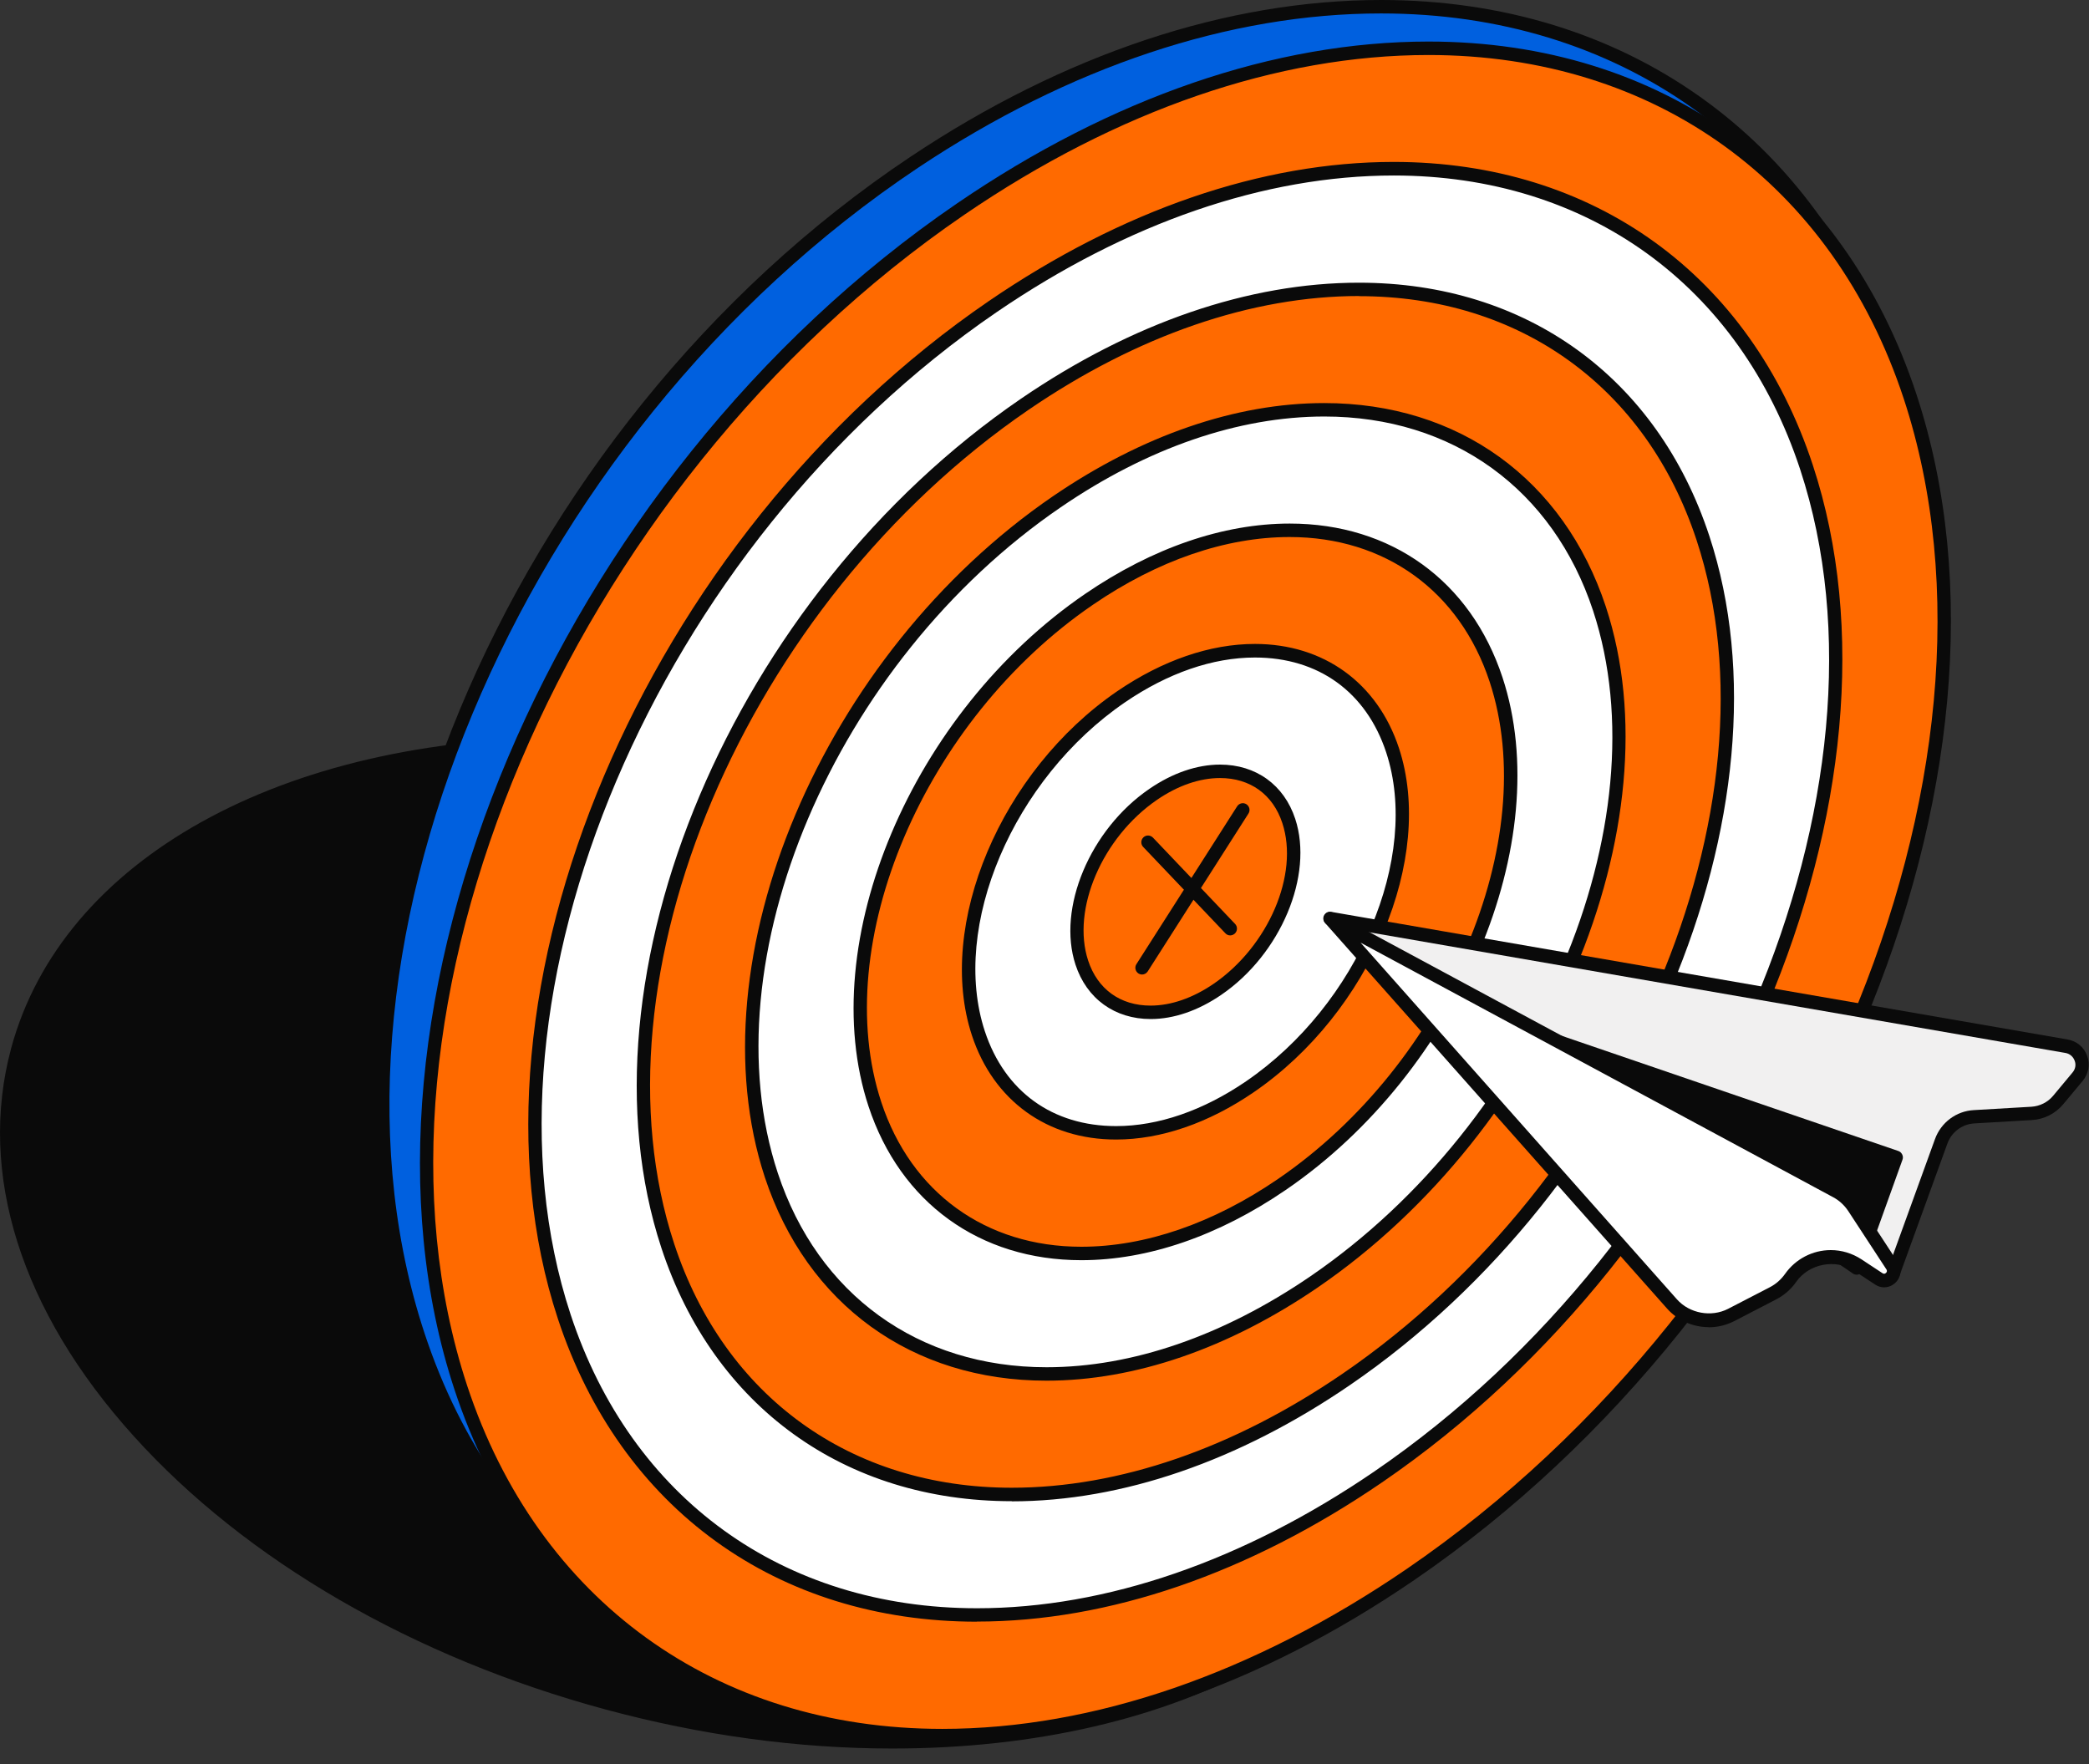 <svg xmlns="http://www.w3.org/2000/svg" width="90" height="76" viewBox="0 0 90 76" fill="none"><rect x="0" y="0" width="90" height="76" fill="#333333" stroke="none"/><g clip-path="url(#clip0_358_477)"><path d="M0.759 45.235C-2.202 56.18 9.166 68.77 26.149 73.359C43.132 77.948 59.291 72.797 62.252 61.852C65.213 50.907 53.845 38.316 36.862 33.727C19.88 29.139 3.72 34.289 0.759 45.235Z" fill="#0A0A0A"></path><path d="M38.444 75.329C34.377 75.329 30.216 74.761 26.074 73.643C17.811 71.407 10.598 67.229 5.765 61.875C0.898 56.487 -0.973 50.554 0.481 45.159C2.683 37.019 12.133 31.763 24.567 31.763C28.635 31.763 32.795 32.331 36.938 33.449C45.2 35.686 52.414 39.864 57.246 45.217C62.107 50.606 63.984 56.545 62.53 61.933C60.328 70.074 50.872 75.329 38.444 75.329ZM24.567 32.343C12.405 32.343 3.169 37.436 1.043 45.316C-0.359 50.513 1.466 56.255 6.194 61.493C10.951 66.766 18.066 70.885 26.224 73.087C30.315 74.194 34.429 74.756 38.444 74.756C50.606 74.756 59.842 69.663 61.968 61.783C63.37 56.585 61.545 50.843 56.817 45.605C52.06 40.333 44.945 36.213 36.787 34.011C32.696 32.905 28.582 32.343 24.567 32.343Z" fill="#0A0A0A"></path><path d="M18.147 57.935C23.872 74.431 42.674 78.36 60.131 66.713C77.595 55.067 87.103 32.256 81.378 15.766C75.648 -0.73 56.852 -4.658 39.388 6.988C21.925 18.634 12.417 41.445 18.141 57.935H18.147Z" fill="#0060DF"></path><path d="M40.026 73.701C29.562 73.701 21.282 67.843 17.875 58.034C12.116 41.451 21.693 18.443 39.232 6.75C45.849 2.335 52.854 0 59.5 0C69.964 0 78.244 5.858 81.651 15.667C87.41 32.25 77.827 55.258 60.294 66.951C53.677 71.366 46.666 73.695 40.026 73.695V73.701ZM59.5 0.579C52.97 0.579 46.075 2.88 39.556 7.225C22.226 18.785 12.747 41.486 18.425 57.837C21.745 67.403 29.822 73.116 40.032 73.116C46.562 73.116 53.456 70.816 59.975 66.47C77.305 54.911 86.784 32.209 81.106 15.858C77.78 6.292 69.703 0.579 59.5 0.579Z" fill="#0A0A0A"></path><path d="M19.851 59.772C25.204 76.013 43.52 79.623 60.763 67.832C78.006 56.041 87.642 33.316 82.294 17.069C76.94 0.829 58.625 -2.781 41.382 9.01C24.138 20.801 14.503 43.525 19.851 59.766V59.772Z" fill="#FF6A00"></path><path d="M40.599 75.057C30.57 75.057 22.713 69.379 19.578 59.859C14.196 43.525 23.907 20.61 41.219 8.772C47.9 4.201 54.928 1.79 61.545 1.79C71.575 1.79 79.432 7.469 82.566 16.988C87.949 33.322 78.238 56.238 60.925 68.075C54.245 72.647 47.216 75.057 40.599 75.057ZM61.545 2.37C55.044 2.37 48.132 4.751 41.544 9.253C24.428 20.957 14.821 43.578 20.123 59.685C23.177 68.95 30.831 74.483 40.594 74.483C47.089 74.483 54.007 72.102 60.595 67.6C77.711 55.896 87.317 33.276 82.016 17.168C78.962 7.903 71.308 2.37 61.545 2.37Z" fill="#0A0A0A"></path><path d="M24.312 56.718C28.901 70.642 44.597 73.736 59.378 63.631C74.159 53.526 82.421 34.046 77.832 20.123C73.243 6.2 57.547 3.106 42.766 13.21C27.986 23.315 19.723 42.795 24.312 56.718Z" fill="white"></path><path d="M42.094 69.865C33.478 69.865 26.728 64.987 24.034 56.811C19.416 42.795 27.748 23.13 42.598 12.973C48.335 9.05 54.366 6.976 60.044 6.976C68.66 6.976 75.41 11.855 78.099 20.03C82.717 34.046 74.391 53.711 59.535 63.868C53.798 67.791 47.767 69.86 42.089 69.86L42.094 69.865ZM60.05 7.561C54.488 7.561 48.566 9.601 42.929 13.454C28.275 23.478 20.042 42.847 24.584 56.632C27.198 64.558 33.739 69.286 42.094 69.286C47.657 69.286 53.572 67.246 59.21 63.393C73.864 53.37 82.097 34 77.554 20.216C74.941 12.289 68.4 7.561 60.044 7.561H60.05Z" fill="#0A0A0A"></path><path d="M28.774 53.671C32.598 65.271 45.681 67.855 57.993 59.43C70.312 51.011 77.195 34.776 73.371 23.177C69.547 11.577 56.464 8.998 44.151 17.417C31.833 25.842 24.949 42.071 28.774 53.671Z" fill="#FF6A00"></path><path d="M43.589 64.674C36.387 64.674 30.744 60.595 28.495 53.764C24.642 42.065 31.59 25.656 43.983 17.18C48.769 13.906 53.804 12.179 58.55 12.179C65.752 12.179 71.395 16.258 73.643 23.09C77.496 34.788 70.549 51.197 58.156 59.674C53.37 62.947 48.334 64.68 43.589 64.68V64.674ZM58.55 12.753C53.926 12.753 49.001 14.45 44.313 17.655C32.117 25.998 25.268 42.112 29.046 53.584C31.213 60.166 36.654 64.094 43.589 64.094C48.213 64.094 53.138 62.397 57.825 59.193C70.022 50.855 76.871 34.736 73.093 23.269C70.926 16.687 65.485 12.759 58.55 12.759V12.753Z" fill="#0A0A0A"></path><path d="M33.229 50.623C36.289 59.905 46.753 61.968 56.609 55.23C66.459 48.491 71.969 35.506 68.909 26.224C65.85 16.942 55.386 14.879 45.53 21.618C35.68 28.357 30.17 41.341 33.229 50.623Z" fill="white"></path><path d="M45.084 59.482C39.296 59.482 34.765 56.203 32.951 50.716C29.863 41.335 35.431 28.177 45.362 21.38C49.204 18.756 53.242 17.365 57.049 17.365C62.837 17.365 67.368 20.645 69.182 26.131C72.27 35.512 66.702 48.671 56.771 55.467C52.929 58.092 48.891 59.482 45.084 59.482ZM57.055 17.944C53.364 17.944 49.441 19.294 45.698 21.855C35.958 28.513 30.489 41.376 33.508 50.531C35.234 55.768 39.562 58.903 45.09 58.903C48.781 58.903 52.703 57.547 56.446 54.992C66.186 48.334 71.65 35.472 68.637 26.317C66.91 21.073 62.582 17.944 57.055 17.944Z" fill="#0A0A0A"></path><path d="M37.691 47.57C39.985 54.528 47.836 56.075 55.224 51.023C62.611 45.971 66.743 36.231 64.448 29.272C62.154 22.313 54.303 20.766 46.915 25.819C39.528 30.871 35.396 40.611 37.685 47.57H37.691Z" fill="#FF6A00"></path><path d="M46.585 54.291C42.21 54.291 38.786 51.811 37.418 47.662C35.089 40.599 39.278 30.692 46.758 25.581C49.65 23.605 52.697 22.556 55.566 22.556C59.94 22.556 63.364 25.031 64.732 29.185C67.061 36.248 62.872 46.156 55.392 51.266C52.501 53.242 49.459 54.291 46.59 54.291H46.585ZM55.56 23.136C52.808 23.136 49.876 24.144 47.083 26.056C39.806 31.033 35.715 40.646 37.969 47.483C39.255 51.382 42.477 53.712 46.585 53.712C49.337 53.712 52.269 52.703 55.062 50.791C62.339 45.814 66.43 36.202 64.176 29.365C62.889 25.465 59.668 23.136 55.56 23.136Z" fill="#0A0A0A"></path><path d="M42.152 44.522C43.682 49.163 48.914 50.194 53.839 46.822C58.764 43.456 61.522 36.961 59.992 32.319C58.463 27.678 53.231 26.647 48.3 30.014C43.375 33.38 40.623 39.875 42.147 44.516L42.152 44.522Z" fill="white"></path><path d="M48.08 49.093C45.119 49.093 42.801 47.419 41.874 44.609C40.31 39.864 43.12 33.206 48.138 29.776C50.084 28.449 52.13 27.742 54.065 27.742C57.026 27.742 59.343 29.417 60.27 32.227C61.835 36.972 59.025 43.63 54.007 47.06C52.066 48.387 50.015 49.093 48.086 49.093H48.08ZM54.065 28.327C52.251 28.327 50.316 28.994 48.468 30.257C43.647 33.554 40.941 39.91 42.43 44.429C43.288 47.025 45.345 48.514 48.086 48.514C49.899 48.514 51.834 47.848 53.683 46.585C58.503 43.288 61.209 36.932 59.72 32.412C58.862 29.817 56.806 28.327 54.065 28.327Z" fill="#0A0A0A"></path><path d="M46.608 41.474C47.373 43.792 49.986 44.308 52.454 42.627C54.917 40.941 56.296 37.697 55.531 35.379C54.766 33.061 52.153 32.54 49.685 34.226C47.222 35.912 45.843 39.157 46.608 41.474Z" fill="#FF6A00"></path><path d="M49.575 43.902C48.028 43.902 46.816 43.027 46.336 41.561C45.536 39.133 46.961 35.732 49.522 33.983C50.519 33.299 51.574 32.94 52.564 32.94C54.111 32.94 55.322 33.815 55.803 35.28C56.603 37.714 55.177 41.109 52.616 42.859C51.62 43.543 50.565 43.902 49.575 43.902ZM52.564 33.519C51.684 33.519 50.745 33.843 49.847 34.458C47.489 36.074 46.156 39.174 46.88 41.382C47.286 42.616 48.265 43.323 49.569 43.323C50.449 43.323 51.388 42.998 52.286 42.384C54.644 40.767 55.977 37.668 55.247 35.46C54.841 34.226 53.862 33.519 52.559 33.519H52.564Z" fill="#0A0A0A"></path><path d="M52.999 40.298C52.923 40.298 52.848 40.269 52.79 40.205L49.25 36.486C49.14 36.37 49.146 36.184 49.262 36.074C49.377 35.964 49.557 35.97 49.673 36.086L53.213 39.806C53.323 39.922 53.317 40.107 53.202 40.217C53.144 40.269 53.074 40.298 53.005 40.298H52.999Z" fill="#0A0A0A"></path><path d="M49.204 41.984C49.152 41.984 49.094 41.967 49.047 41.938C48.914 41.851 48.873 41.671 48.96 41.538L53.3 34.736C53.387 34.602 53.567 34.562 53.7 34.649C53.833 34.736 53.874 34.915 53.787 35.049L49.447 41.851C49.389 41.938 49.296 41.984 49.204 41.984Z" fill="#0A0A0A"></path><path d="M57.31 39.574L81.581 54.864L83.644 49.175C83.864 48.572 84.42 48.155 85.063 48.114L87.543 47.969C87.984 47.94 88.401 47.738 88.685 47.396L89.525 46.388C89.925 45.913 89.658 45.182 89.044 45.072L57.315 39.574H57.31Z" fill="#F1F0F0"></path><path d="M81.575 55.148C81.523 55.148 81.465 55.131 81.419 55.102L57.147 39.811C57.032 39.736 56.979 39.591 57.032 39.464C57.084 39.336 57.217 39.255 57.35 39.284L89.079 44.783C89.473 44.852 89.786 45.113 89.919 45.484C90.058 45.855 89.983 46.26 89.728 46.567L88.888 47.575C88.552 47.975 88.065 48.224 87.543 48.253L85.063 48.398C84.536 48.427 84.078 48.769 83.899 49.267L81.836 54.957C81.807 55.038 81.743 55.102 81.656 55.131C81.627 55.143 81.593 55.148 81.564 55.148H81.575ZM58.7 40.107L81.425 54.424L83.366 49.07C83.626 48.358 84.281 47.865 85.04 47.825L87.52 47.68C87.879 47.657 88.221 47.489 88.453 47.21L89.293 46.202C89.415 46.057 89.45 45.866 89.38 45.692C89.316 45.519 89.166 45.391 88.98 45.362L58.694 40.113L58.7 40.107Z" fill="#0A0A0A"></path><path d="M64.257 43.896L79.988 54.627L81.697 49.864L64.257 43.896Z" fill="#0A0A0A"></path><path d="M79.988 54.916C79.93 54.916 79.872 54.899 79.826 54.864L64.089 44.134C63.967 44.053 63.926 43.896 63.99 43.763C64.054 43.635 64.205 43.572 64.344 43.618L81.784 49.586C81.859 49.609 81.917 49.667 81.952 49.737C81.987 49.806 81.993 49.887 81.964 49.963L80.254 54.725C80.225 54.812 80.156 54.876 80.069 54.905C80.04 54.916 80.011 54.916 79.982 54.916H79.988ZM66.186 44.864L79.843 54.175L81.326 50.044L66.186 44.864Z" fill="#0A0A0A"></path><path d="M81.523 54.534L79.878 52.02C79.686 51.724 79.42 51.486 79.113 51.319L57.315 39.58L72.038 56.18C72.681 56.904 73.73 57.101 74.588 56.655L76.389 55.722C76.697 55.566 76.957 55.334 77.154 55.056C77.809 54.117 79.09 53.874 80.046 54.499L80.961 55.102C81.332 55.345 81.772 54.905 81.529 54.534H81.523Z" fill="white"></path><path d="M73.614 57.176C72.925 57.176 72.27 56.881 71.818 56.371L57.095 39.771C57.002 39.666 56.997 39.51 57.084 39.4C57.17 39.29 57.321 39.261 57.449 39.325L79.246 51.063C79.594 51.255 79.895 51.527 80.115 51.863L81.761 54.378C81.906 54.598 81.917 54.859 81.796 55.085C81.674 55.311 81.43 55.461 81.175 55.461C81.042 55.461 80.909 55.421 80.793 55.345L79.878 54.743C79.078 54.215 77.925 54.447 77.386 55.224C77.166 55.542 76.865 55.803 76.517 55.983L74.715 56.916C74.373 57.089 73.997 57.182 73.614 57.182V57.176ZM58.607 40.599L72.247 55.977C72.786 56.585 73.724 56.759 74.448 56.388L76.251 55.455C76.511 55.322 76.737 55.119 76.905 54.882C77.357 54.239 78.093 53.856 78.875 53.856C79.345 53.856 79.796 53.995 80.191 54.25L81.106 54.853C81.106 54.853 81.152 54.876 81.17 54.876C81.21 54.876 81.257 54.847 81.28 54.806C81.309 54.754 81.286 54.714 81.274 54.691L79.629 52.176C79.46 51.921 79.234 51.712 78.968 51.573L58.607 40.605V40.599Z" fill="#0A0A0A"></path></g><defs><clipPath id="clip0_358_477"><rect width="90" height="75.329" fill="white"></rect></clipPath></defs></svg>